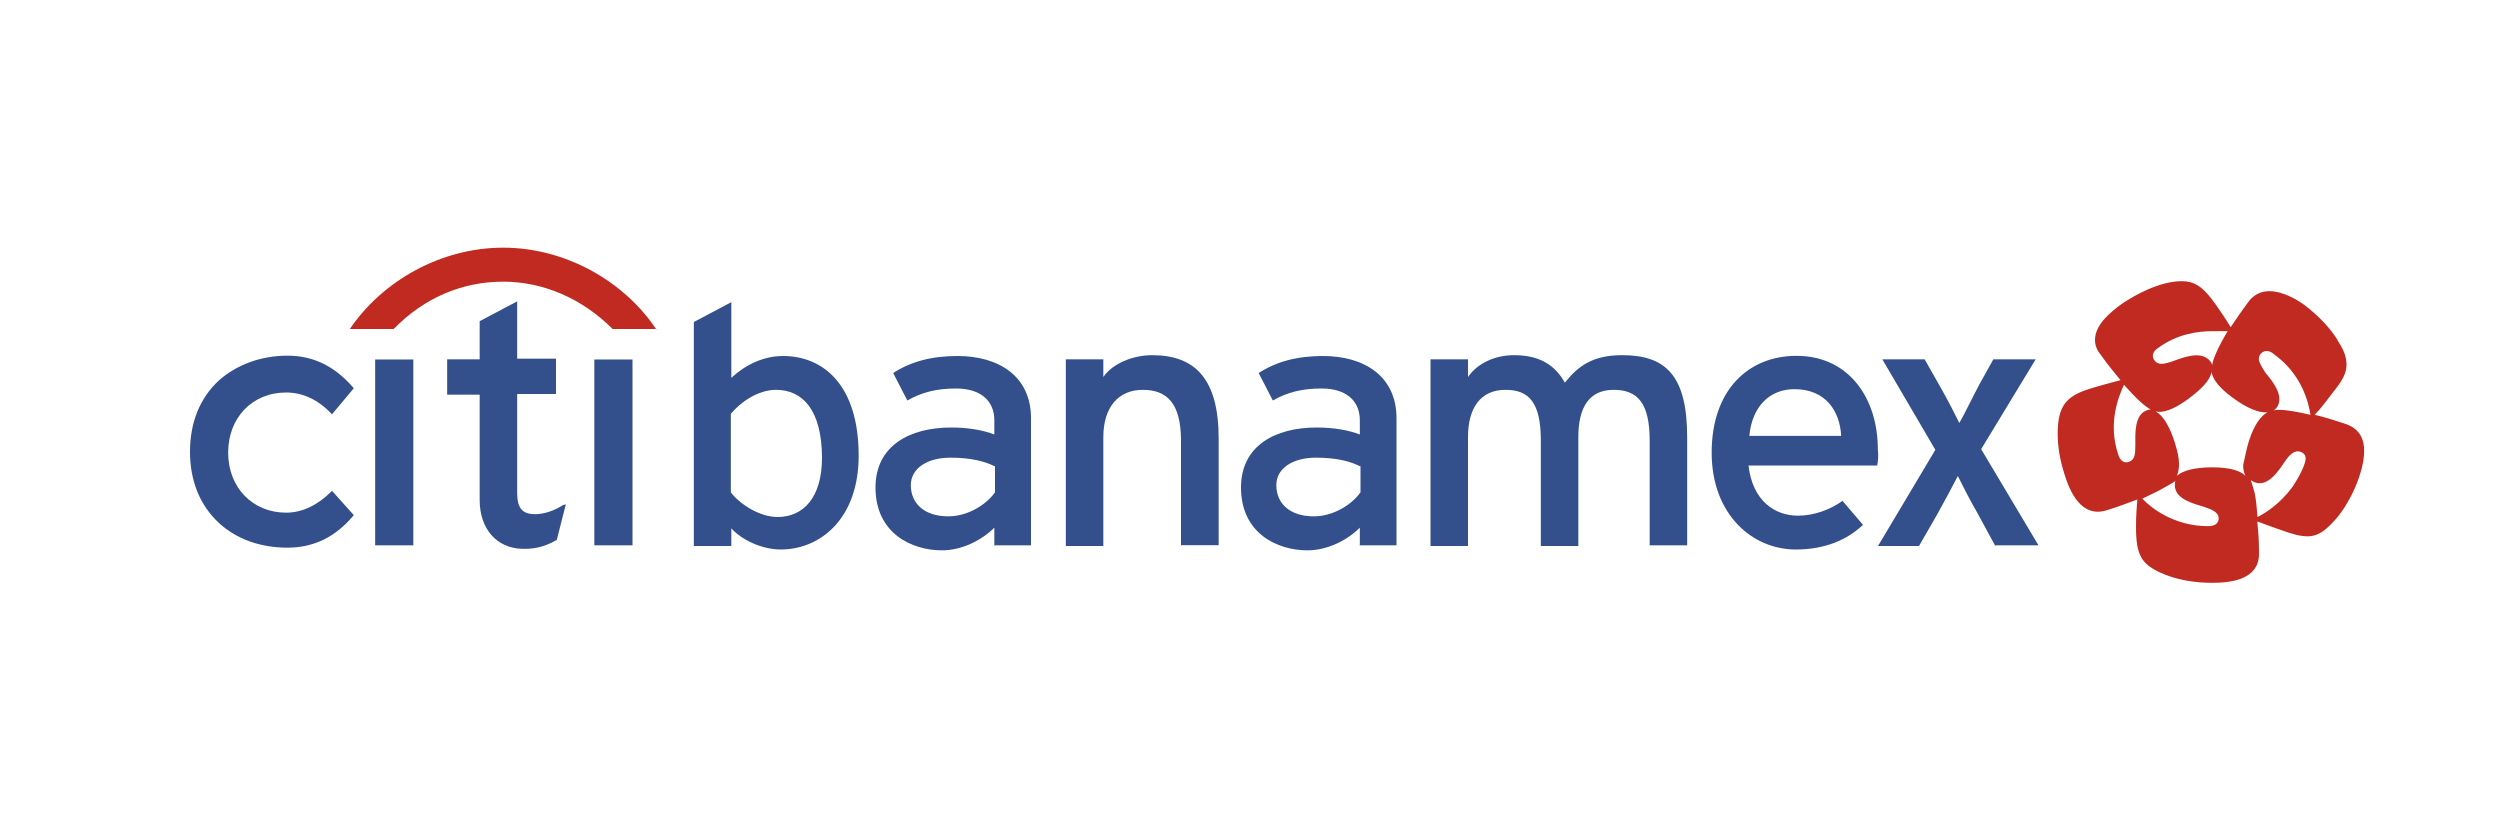 <?xml version="1.0" encoding="utf-8"?>
<!-- Generator: Adobe Illustrator 27.4.1, SVG Export Plug-In . SVG Version: 6.00 Build 0)  -->
<svg version="1.1" id="Capa_1" xmlns="http://www.w3.org/2000/svg" xmlns:xlink="http://www.w3.org/1999/xlink" x="0px" y="0px"
	 viewBox="0 0 150 50" style="enable-background:new 0 0 150 50;" xml:space="preserve">
<style type="text/css">
	.st0{fill:#C12A21;}
	.st1{fill:#33508D;}
</style>
<g>
	<path class="st0" d="M127.44,23.09c-0.34,0.72-0.98,2.33-0.34,4.2c0.13,0.42,0.42,0.51,0.64,0.42c0.34-0.13,0.38-0.42,0.38-0.98
		c0-0.68-0.08-1.87,0.72-2.12c0.08-0.04,0.13-0.04,0.21-0.04C128.71,24.41,128.16,23.9,127.44,23.09 M132.78,19.87
		c-0.93,0-2.16,0.17-3.31,1.02c-0.25,0.17-0.3,0.34-0.3,0.47c0,0.13,0.13,0.47,0.51,0.47c0.55,0,1.31-0.51,2.12-0.51
		c0.72,0,0.93,0.51,0.93,0.59c0.04-0.34,0.34-1.06,0.93-2.04C133.46,19.87,133.16,19.87,132.78,19.87 M135.54,33.23
		c0,1.61-1.82,1.74-2.84,1.74c-0.98,0-2.16-0.17-3.14-0.64c-1.06-0.51-1.4-1.02-1.4-2.71c0-0.68,0.04-1.15,0.08-1.65
		c-0.59,0.21-1.23,0.47-1.82,0.64c-1.57,0.51-2.25-1.19-2.54-2.12c-0.3-0.93-0.42-1.74-0.42-2.46c0-1.7,0.55-2.25,1.82-2.67
		c0.64-0.21,1.48-0.42,1.95-0.55c-0.38-0.47-0.81-0.98-1.19-1.53c-0.25-0.3-0.34-0.59-0.34-0.89c0-0.93,0.98-1.7,1.61-2.16
		c0.81-0.55,2.29-1.36,3.6-1.36c0.72,0,1.19,0.3,1.78,1.06c0.42,0.55,0.89,1.27,1.15,1.7c0.34-0.51,0.72-1.06,1.1-1.57
		c0.34-0.42,0.76-0.59,1.23-0.59c0.76,0,1.61,0.47,2.12,0.85c0.72,0.55,1.61,1.4,2.08,2.29c0.3,0.47,0.42,0.89,0.42,1.27
		c0,0.47-0.21,0.89-0.64,1.44c-0.42,0.55-0.93,1.23-1.27,1.57c0.59,0.13,1.23,0.34,1.87,0.55c0.85,0.3,1.1,0.93,1.1,1.61
		c0,1.31-0.89,3.27-1.87,4.28c-0.55,0.59-0.98,0.85-1.53,0.85c-0.34,0-0.68-0.08-1.1-0.21c-0.64-0.21-1.44-0.51-1.91-0.68
		C135.49,31.91,135.54,32.25,135.54,33.23 M134.94,26.44c0.34-1.02,0.72-1.48,1.1-1.7c-0.51,0.04-1.23-0.25-2.04-0.85
		c-0.89-0.64-1.23-1.15-1.31-1.57c-0.08,0.51-0.64,1.06-1.44,1.65c-0.89,0.64-1.48,0.81-1.91,0.72c0.47,0.25,0.85,0.93,1.15,1.87
		c0.17,0.55,0.25,0.93,0.25,1.27c0,0.3-0.04,0.51-0.13,0.72c0.38-0.34,1.15-0.51,2.12-0.51c1.1,0,1.7,0.21,1.99,0.51
		c-0.08-0.17-0.13-0.38-0.13-0.64C134.69,27.5,134.77,26.99,134.94,26.44 M135.28,29.58c0.08,0.38,0.13,0.89,0.17,1.44
		c0.51-0.25,1.36-0.81,2.08-1.78c0.51-0.76,0.81-1.44,0.81-1.74s-0.3-0.42-0.47-0.42c-0.25,0-0.51,0.21-0.76,0.59
		c-0.38,0.55-1.02,1.57-1.82,1.27c-0.08-0.04-0.17-0.08-0.25-0.13C135.15,29.07,135.2,29.33,135.28,29.58 M136,21.06
		c-0.25,0-0.47,0.21-0.47,0.47c0,0.21,0.17,0.47,0.38,0.81c0.34,0.42,0.85,1.02,0.85,1.61c0,0.38-0.21,0.59-0.34,0.68
		c0.13-0.04,0.21-0.04,0.34-0.04c0.42,0,1.15,0.13,1.87,0.3c-0.13-0.81-0.55-2.46-2.21-3.65C136.26,21.1,136.13,21.06,136,21.06
		 M129.81,29.28c-0.34,0.21-0.76,0.38-1.27,0.64c0.51,0.55,1.91,1.65,3.94,1.65c0.47,0,0.64-0.21,0.64-0.47
		c0-0.34-0.34-0.51-0.85-0.68c-0.68-0.21-1.78-0.47-1.78-1.31c0-0.08,0-0.17,0.04-0.25C130.28,29.03,130.02,29.16,129.81,29.28"/>
	<path class="st1" d="M46.85,32.97c-1.15,0-2.37-0.59-2.97-1.27v1.06h-2.25V19.32l2.25-1.19v4.54c0.81-0.76,1.91-1.31,3.1-1.31
		c2.42,0,4.54,1.74,4.54,5.98C51.52,31.15,49.19,32.97,46.85,32.97 M46.56,23.39c-1.06,0-2.12,0.72-2.71,1.44v4.71
		c0.51,0.68,1.7,1.48,2.8,1.48c1.57,0,2.67-1.19,2.67-3.56C49.31,24.62,48.17,23.39,46.56,23.39"/>
	<path class="st1" d="M70.86,32.76v-6.32c0-2.25-0.85-3.05-2.29-3.05c-1.48,0-2.37,1.06-2.37,2.84v6.53h-2.25v-11.2h2.25v1.06
		c0.55-0.81,1.78-1.31,2.93-1.31c2.59,0,3.99,1.44,3.99,5v6.4h-2.25V32.76z"/>
	<path class="st1" d="M59.66,32.76v-1.1c-0.76,0.76-1.95,1.36-3.14,1.36c-1.82,0-3.99-1.02-3.99-3.77c0-2.5,2.04-3.6,4.54-3.6
		c1.06,0,1.95,0.17,2.59,0.42v-0.85c0-1.23-0.89-1.91-2.29-1.91c-1.15,0-2.04,0.21-2.93,0.72l-0.85-1.65
		c1.06-0.68,2.29-1.02,3.86-1.02c2.5,0,4.41,1.23,4.41,3.73v7.63h-2.21V32.76z M59.66,27.97c-0.59-0.3-1.44-0.51-2.63-0.51
		c-1.4,0-2.38,0.64-2.38,1.65c0,1.1,0.81,1.87,2.25,1.87c1.19,0,2.29-0.72,2.8-1.44v-1.57H59.66z"/>
	<path class="st1" d="M81.59,32.76v-1.1c-0.76,0.76-1.95,1.36-3.14,1.36c-1.82,0-3.99-1.02-3.99-3.77c0-2.5,2.04-3.6,4.54-3.6
		c1.06,0,1.95,0.17,2.59,0.42v-0.85c0-1.23-0.89-1.91-2.29-1.91c-1.15,0-2.04,0.21-2.93,0.72l-0.85-1.65
		c1.06-0.68,2.29-1.02,3.86-1.02c2.5,0,4.41,1.23,4.41,3.73v7.63h-2.21V32.76z M81.59,27.97c-0.59-0.3-1.44-0.51-2.63-0.51
		c-1.4,0-2.38,0.64-2.38,1.65c0,1.1,0.81,1.87,2.25,1.87c1.19,0,2.29-0.72,2.8-1.44v-1.57H81.59z"/>
	<path class="st1" d="M98.98,32.76v-6.32c0-2.25-0.72-3.05-2.16-3.05c-1.48,0-2.12,1.06-2.12,2.84v6.53h-2.25v-6.32
		c0-2.25-0.68-3.05-2.12-3.05c-1.48,0-2.25,1.06-2.25,2.84v6.53h-2.25v-11.2h2.25v1.06c0.55-0.81,1.61-1.31,2.76-1.31
		c1.53,0,2.46,0.59,3.05,1.65c0.81-1.02,1.7-1.65,3.44-1.65c2.59,0,3.9,1.19,3.9,4.92v6.49h-2.25V32.76z"/>
	<path class="st1" d="M112.63,27.93h-7.72c0.25,2.16,1.61,3.01,2.97,3.01c0.93,0,1.91-0.34,2.67-0.89l1.23,1.44
		c-0.98,0.93-2.33,1.48-4.03,1.48c-2.63,0-5.05-2.12-5.05-5.81c0-3.77,2.21-5.81,5.09-5.81c3.18,0,4.88,2.59,4.88,5.6
		C112.72,27.33,112.68,27.72,112.63,27.93 M107.67,23.35c-1.48,0-2.54,1.02-2.71,2.8h5.51C110.39,24.62,109.5,23.35,107.67,23.35"/>
	<path class="st1" d="M119.72,32.76l-1.06-1.95c-0.47-0.81-0.98-1.82-1.19-2.25c-0.21,0.42-0.81,1.53-1.23,2.29l-1.1,1.91h-2.46
		l3.44-5.77l-3.18-5.43h2.54l0.89,1.57c0.47,0.81,0.98,1.82,1.19,2.25c0.25-0.42,0.76-1.48,1.19-2.29l0.85-1.53h2.54l-3.27,5.39
		l3.44,5.77h-2.59V32.76z"/>
	<path class="st0" d="M39.39,19.78c-1.91-2.88-5.43-4.92-9.2-4.92c-3.69,0-7.21,1.95-9.2,4.88h2.63c1.82-1.87,4.11-2.84,6.57-2.84
		c2.42,0,4.75,1.02,6.57,2.84h2.63V19.78z"/>
	<path class="st1" d="M19.92,29.45l-0.04,0.04c-0.81,0.81-1.74,1.27-2.71,1.27c-1.99,0-3.48-1.48-3.48-3.61
		c0-2.08,1.44-3.6,3.48-3.6c0.98,0,1.91,0.42,2.71,1.27l0.04,0.04l1.31-1.57l-0.04-0.04c-1.1-1.27-2.38-1.91-3.94-1.91
		c-1.61,0-3.05,0.55-4.11,1.48c-1.15,1.06-1.74,2.54-1.74,4.28c0,1.74,0.59,3.22,1.74,4.28c1.06,0.98,2.5,1.48,4.11,1.48
		c1.57,0,2.88-0.64,3.94-1.91l0.04-0.04L19.92,29.45z"/>
	<rect x="22.51" y="21.57" class="st1" width="2.29" height="11.15"/>
	<path class="st1" d="M33.79,30.3c-0.59,0.38-1.19,0.55-1.7,0.55c-0.76,0-1.06-0.38-1.06-1.27v-5.94h2.33v-2.12h-2.33v-3.44
		l-2.25,1.19v2.29h-1.95v2.12h1.95v6.32c0,1.74,1.02,2.88,2.54,2.93c1.02,0.04,1.65-0.3,2.04-0.51h0.04l0.55-2.16L33.79,30.3z"/>
	<rect x="35.66" y="21.57" class="st1" width="2.29" height="11.15"/>
</g>
</svg>
